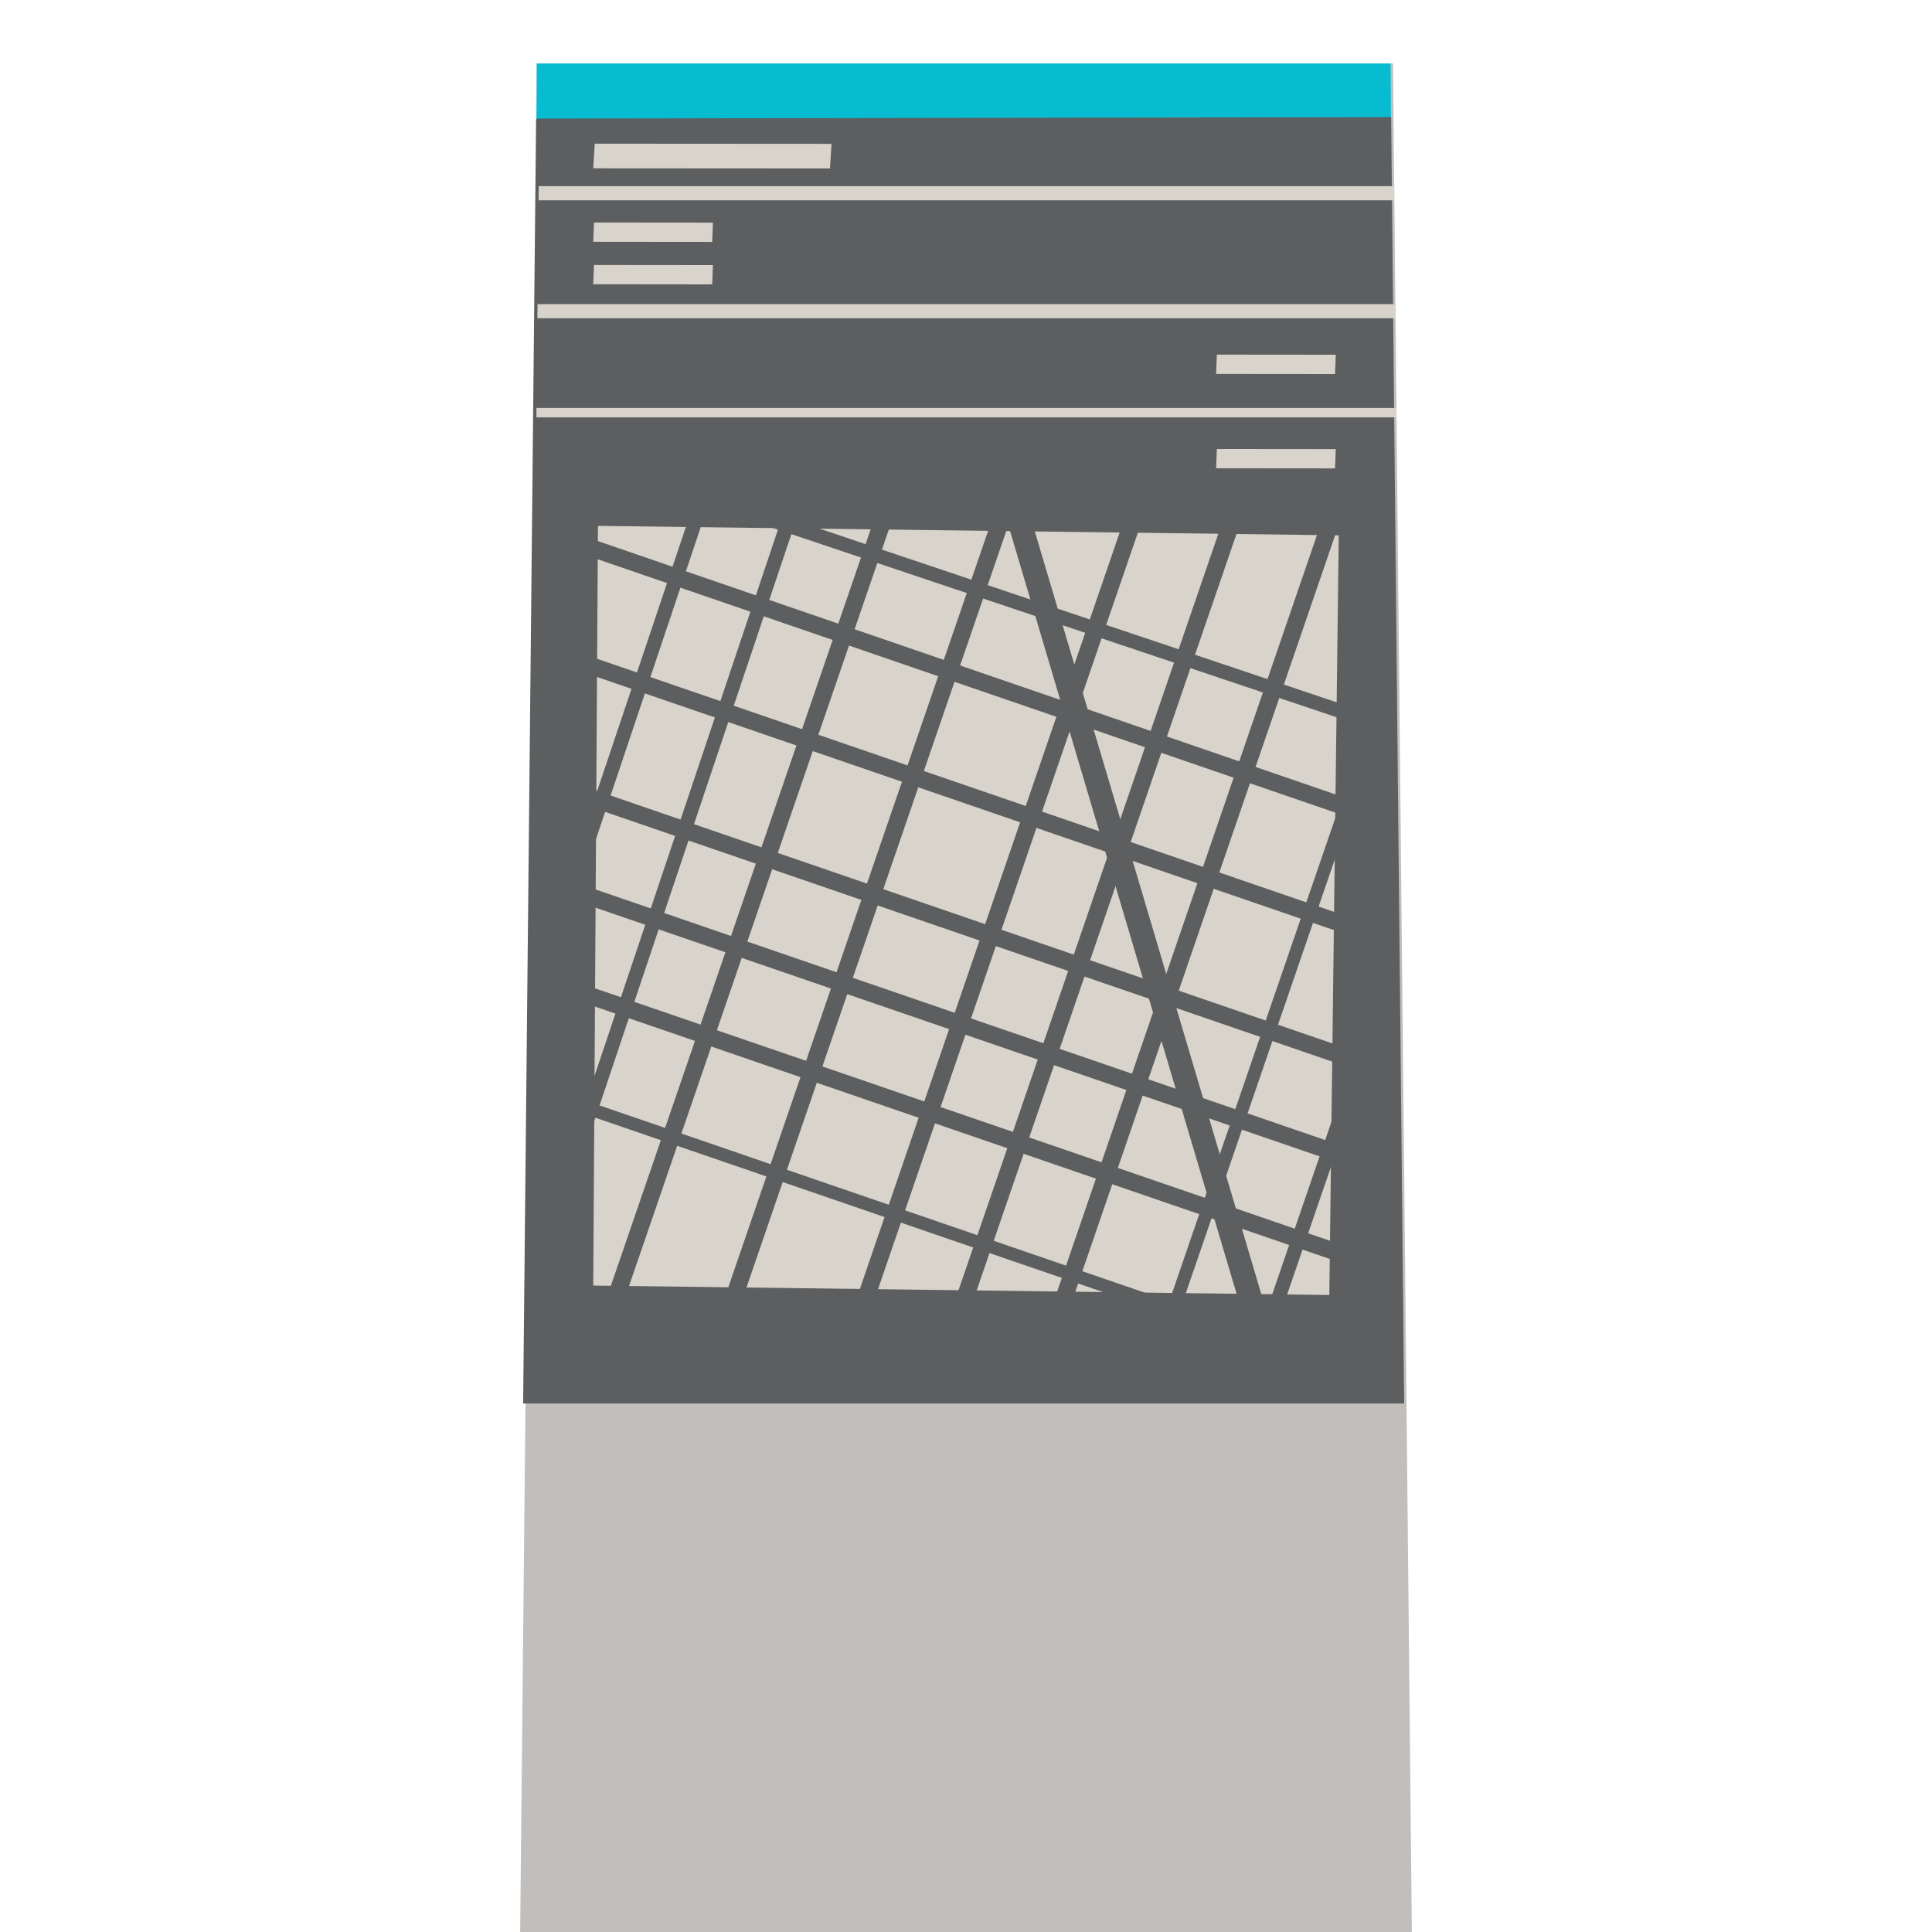<?xml version="1.0" encoding="UTF-8" standalone="no"?>
<!DOCTYPE svg PUBLIC "-//W3C//DTD SVG 1.1//EN" "http://www.w3.org/Graphics/SVG/1.1/DTD/svg11.dtd">

<svg fill="#000000" width="800px" height="800px" viewBox="-70 0 260 260" version="1.1" xmlns="http://www.w3.org/2000/svg" xmlns:xlink="http://www.w3.org/1999/xlink" xml:space="preserve" xmlns:serif="http://www.serif.com/" style="fill-rule:evenodd;clip-rule:evenodd;stroke-linejoin:round;stroke-miterlimit:2;">
    <g id="nyc-wayfinding-pylon-large" transform="matrix(0.635,0,0,0.635,-31.758,-44.8)">
        <g id="pylon">
            <g transform="matrix(1,0,0,1,-4,0)">
                <path d="M58.012,84L54.012,480L242.988,480L238.988,84L58.012,84Z" style="fill:rgb(193,190,187);fill-rule:nonzero;"/>
            </g>
            <g transform="matrix(1,0,0,1,-4.5,0)">
                <path d="M58.012,84L57.952,96.435L239.049,96L238.988,84L58.012,84Z" style="fill:rgb(7,188,208);fill-rule:nonzero;"/>
            </g>
            <g transform="matrix(1,0,0,1,-4.5,0)">
                <path d="M57.894,95.683L55.144,368L241.857,368L239.103,95.377L57.894,95.683Z" style="fill:rgb(92,94,95);fill-rule:nonzero;"/>
            </g>
            <g transform="matrix(1,0,0,1,-4.5,0)">
                <path d="M70,343L226,345L227.999,184L71,182L70,343Z" style="fill:rgb(216,211,203);fill-rule:nonzero;"/>
            </g>
            <g transform="matrix(1,0,0,1,-4.5,0)">
                <path d="M70,106.226L120.178,106.258L120.5,101.033L70.322,101.001L70,106.226Z" style="fill:rgb(216,211,203);fill-rule:nonzero;"/>
            </g>
            <g transform="matrix(1,0,0,1,-4.5,0)">
                <path d="M70,121.796L95.211,121.822L95.373,117.729L70.162,117.704L70,121.796Z" style="fill:rgb(216,211,203);fill-rule:nonzero;"/>
            </g>
            <g transform="matrix(1,0,0,1,-4.5,0)">
                <path d="M70,130.796L95.211,130.822L95.373,126.729L70.162,126.704L70,130.796Z" style="fill:rgb(216,211,203);fill-rule:nonzero;"/>
            </g>
            <g transform="matrix(1,0,0,1,-4.5,0)">
                <path d="M202,149.796L227.212,149.821L227.374,145.728L202.163,145.703L202,149.796Z" style="fill:rgb(216,211,203);fill-rule:nonzero;"/>
            </g>
            <g transform="matrix(1,0,0,1,-4.5,0)">
                <path d="M202,169.796L227.212,169.821L227.374,165.728L202.163,165.703L202,169.796Z" style="fill:rgb(216,211,203);fill-rule:nonzero;"/>
            </g>
            <g transform="matrix(1,0,0,1,-4.5,0)">
                <path d="M57.972,157L57.952,159L240.246,159L240.226,157L57.972,157Z" style="fill:rgb(216,211,203);fill-rule:nonzero;"/>
            </g>
            <g transform="matrix(1,0,0,1,-4.5,0)">
                <path d="M58.446,110L58.416,113L239.781,113L239.751,110L58.446,110Z" style="fill:rgb(216,211,203);fill-rule:nonzero;"/>
            </g>
            <g transform="matrix(1,0,0,1,-4.5,0)">
                <path d="M58.194,135L58.164,138L240.034,138L240.004,135L58.194,135Z" style="fill:rgb(216,211,203);fill-rule:nonzero;"/>
            </g>
        </g>
        <g id="map">
            <g transform="matrix(1,0,0,1,48.5,-48)">
                <path d="M14.089,365.478L11.245,364.523L57.245,227.531L60.089,228.486C44.756,274.15 29.423,319.814 14.089,365.478Z" style="fill:rgb(92,94,95);fill-rule:nonzero;"/>
            </g>
            <g transform="matrix(1,0,0,1,48.5,-48)">
                <path d="M14.089,306.784L11.245,305.829L43.245,210.531L46.089,211.486C35.423,243.252 24.756,275.018 14.089,306.784Z" style="fill:rgb(92,94,95);fill-rule:nonzero;"/>
            </g>
            <g transform="matrix(1,0,0,1,48.5,-48)">
                <path d="M23.728,393.594L20.272,392.407L76.939,227.415L80.395,228.602C61.506,283.599 42.617,338.596 23.728,393.594Z" style="fill:rgb(92,94,95);fill-rule:nonzero;"/>
            </g>
            <g transform="matrix(1,0,0,1,48.5,-48)">
                <path d="M48.728,393.594L45.272,392.407L101.939,227.415L105.395,228.602C86.506,283.599 67.617,338.596 48.728,393.594Z" style="fill:rgb(92,94,95);fill-rule:nonzero;"/>
            </g>
            <g transform="matrix(1,0,0,1,48.5,-48)">
                <path d="M76.728,393.594L73.272,392.407L129.939,227.415L133.395,228.602C114.506,283.599 95.617,338.596 76.728,393.594Z" style="fill:rgb(92,94,95);fill-rule:nonzero;"/>
            </g>
            <g transform="matrix(1,0,0,1,48.5,-48)">
                <path d="M97.728,393.594L94.272,392.407L150.939,227.415L154.395,228.602C135.506,283.599 116.617,338.596 97.728,393.594Z" style="fill:rgb(92,94,95);fill-rule:nonzero;"/>
            </g>
            <g transform="matrix(1,0,0,1,48.5,-48)">
                <path d="M118.728,393.594L115.272,392.407L171.939,227.415L175.395,228.602C156.506,283.599 137.617,338.596 118.728,393.594Z" style="fill:rgb(92,94,95);fill-rule:nonzero;"/>
            </g>
            <g transform="matrix(1,0,0,1,48.5,-48)">
                <path d="M142.3,393.446L139.7,392.553L182.332,268.427L184.932,269.32C170.721,310.695 156.511,352.071 142.3,393.446Z" style="fill:rgb(92,94,95);fill-rule:nonzero;"/>
            </g>
            <g transform="matrix(1,0,0,1,48.5,-48)">
                <path d="M160.419,403.487L157.582,402.513L179.646,338.269L182.483,339.243C175.129,360.658 167.774,382.072 160.419,403.487Z" style="fill:rgb(92,94,95);fill-rule:nonzero;"/>
            </g>
            <g transform="matrix(1,0,0,1,48.5,-48)">
                <path d="M180.168,272.443L43.176,226.443L44.131,223.6L181.123,269.6C180.805,270.548 180.487,271.495 180.168,272.443Z" style="fill:rgb(92,94,95);fill-rule:nonzero;"/>
            </g>
            <g transform="matrix(1,0,0,1,48.5,-48)">
                <path d="M180.052,292.749L15.06,236.082L16.247,232.627L181.239,289.294C180.844,290.446 180.448,291.597 180.052,292.749Z" style="fill:rgb(92,94,95);fill-rule:nonzero;"/>
            </g>
            <g transform="matrix(1,0,0,1,48.5,-48)">
                <path d="M180.052,317.749L15.06,261.082L16.247,257.627L181.239,314.294C180.844,315.446 180.448,316.597 180.052,317.749Z" style="fill:rgb(92,94,95);fill-rule:nonzero;"/>
            </g>
            <g transform="matrix(1,0,0,1,48.5,-48)">
                <path d="M180.052,345.749L15.06,289.082L16.247,285.627L181.239,342.294C180.844,343.446 180.448,344.597 180.052,345.749Z" style="fill:rgb(92,94,95);fill-rule:nonzero;"/>
            </g>
            <g transform="matrix(1,0,0,1,48.5,-48)">
                <path d="M180.052,366.749L15.06,310.082L16.247,306.627L181.239,363.294C180.844,364.446 180.448,365.597 180.052,366.749Z" style="fill:rgb(92,94,95);fill-rule:nonzero;"/>
            </g>
            <g transform="matrix(1,0,0,1,48.5,-48)">
                <path d="M180.052,387.749L15.06,331.082L16.247,327.627L181.239,384.294C180.844,385.446 180.448,386.597 180.052,387.749Z" style="fill:rgb(92,94,95);fill-rule:nonzero;"/>
            </g>
            <g transform="matrix(1,0,0,1,48.5,-48)">
                <path d="M139.334,397.286L15.207,354.654L16.1,352.054L140.227,394.686C139.929,395.553 139.632,396.42 139.334,397.286Z" style="fill:rgb(92,94,95);fill-rule:nonzero;"/>
            </g>
            <g transform="matrix(1,0,0,1,48.5,-48)">
                <path d="M156.604,403.712L101.271,217.386L106.064,215.962L161.397,402.288C159.799,402.763 158.201,403.237 156.604,403.712Z" style="fill:rgb(92,94,95);fill-rule:nonzero;"/>
            </g>
        </g>
    </g>
</svg>